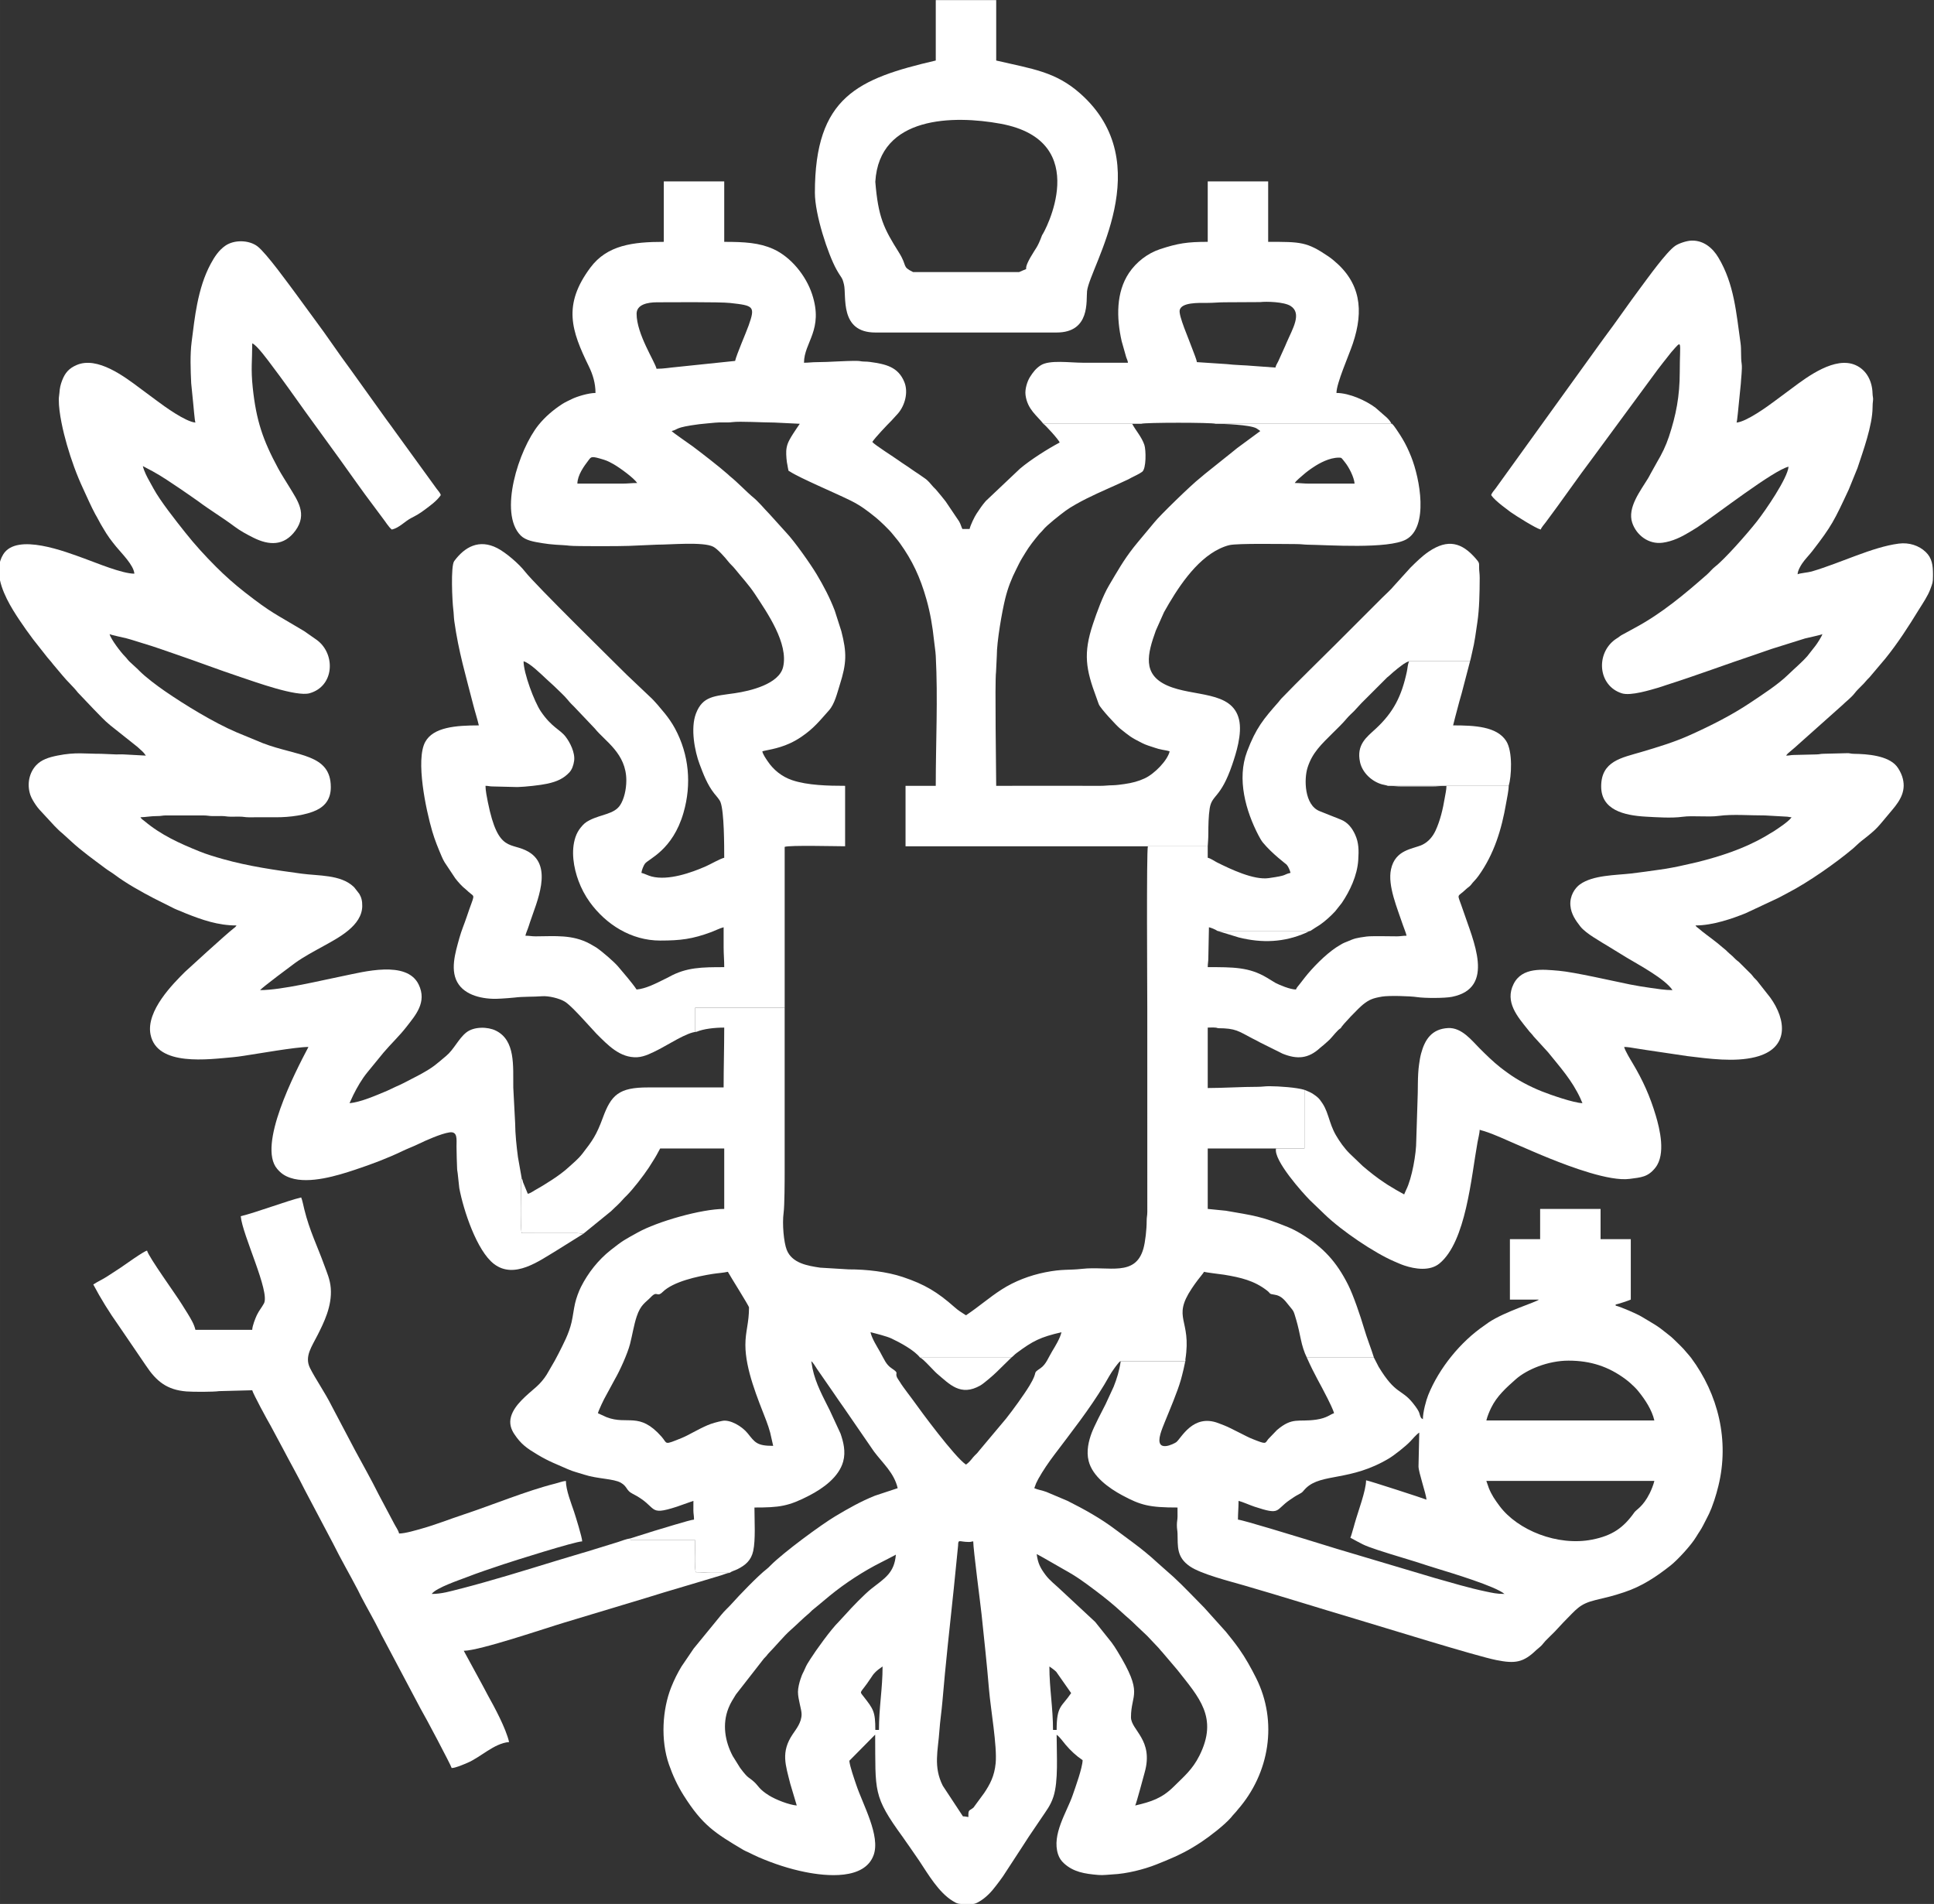 <?xml version="1.0" encoding="UTF-8"?> <!-- Creator: CorelDRAW --> <svg xmlns="http://www.w3.org/2000/svg" xmlns:xlink="http://www.w3.org/1999/xlink" xmlns:xodm="http://www.corel.com/coreldraw/odm/2003" xml:space="preserve" width="135.45mm" height="133.333mm" style="shape-rendering:geometricPrecision; text-rendering:geometricPrecision; image-rendering:optimizeQuality; fill-rule:evenodd; clip-rule:evenodd" viewBox="0 0 13544.96 13333.32"><rect x="0" y="0" width="13544.96" height="13333.32" fill="#333333" stroke="none"/> <defs> <style type="text/css"> <![CDATA[ .fil0 {fill:white} ]]> </style> </defs> <g id="Слой_x0020_1">  <g id="_1660104346304"> <g> <path class="fil0" d="M6782.28 12724.33c-16.32,-1.36 -16.67,-4.24 -38.09,-4.24l-141.17 -214.39c-67.78,-133.73 -33.15,-247.26 -23.77,-386.52 4.36,-64.66 15.28,-135.23 20.65,-199.45 21.53,-257.2 52.67,-536.88 80.08,-796.12l30.11 -300.04c0.86,-48.05 6.84,-25.17 76.42,-25.17 14.6,0 16.39,-3.13 29.63,-4.23 0,54.82 50.94,440 58.55,512.88 18.32,175.42 37.22,347.17 51.87,523.79 11.31,136.27 58,398.07 46.59,517.16 -8.7,90.89 -40.04,147.84 -79.97,207.86l-75.21 102.56c-30.39,26.04 -36.95,9.19 -35.69,65.91zm30.4 609.52l-44.8 0 -2.53 0 -2.46 0 -2.39 0 -2.32 0 -2.26 0c-44.58,-0.08 -51.76,-1.75 -83.54,-21.31 -99.2,-61.04 -171.44,-186.64 -234.62,-281.78l-69.1 -100.22c-16.72,-22.31 -28.75,-41.99 -45.31,-64.74 -211.61,-290.85 -191.04,-317.13 -193.97,-718.18l-180.96 183.06c3.25,39.07 34.69,127.24 48.16,167.71 46.59,139.97 171.15,357.94 121.79,493.24 -63.91,175.16 -332.25,147.75 -479.3,118.23 -112.69,-22.61 -219.73,-58.37 -324.4,-103.11 -27.78,-11.87 -45.38,-21.61 -71.67,-34.15 -16.03,-7.66 -21.86,-8.76 -37.17,-17.85 -198.63,-117.92 -285.28,-171.7 -418.02,-381.98 -42.81,-67.82 -75.19,-137.26 -102.4,-215.06 -60.07,-171.74 -46.55,-386.6 15.5,-542.27 20.63,-51.73 44.42,-99.34 71.56,-144.31l85.58 -126.06 192.39 -235.13c23.81,-29.83 52.55,-54.27 77.84,-83 44.42,-50.44 182.74,-194.17 240.25,-238.06 11.81,-9.01 17.54,-15.45 28.51,-26.52 89.45,-90.2 351.47,-283.31 452.19,-343.57 90.16,-53.94 179.9,-104.96 278.78,-144.5l159.03 -52.61c-25.03,-107.47 -103.57,-173.24 -166.27,-257.01l-208.72 -303.44c-26.47,-38.21 -50.38,-71.05 -76.21,-110.03 -13.57,-20.49 -24.37,-34.39 -38.1,-55.02l-76.22 -110.03c-10.55,-15.88 -26.69,-44.6 -39.77,-53.35 3.76,16.12 5.21,33.65 8.73,50.53 22.22,106.57 73.68,198.14 121.09,293.73l75.03 162c19.98,57.89 37.78,125.94 18.77,195.66 -29.92,109.78 -141.61,188.55 -236.26,237.81 -147.38,76.71 -211.13,84.6 -385.24,84.6 0,94.4 8.57,225.64 -8.68,304.55 -14.49,66.3 -55.13,99.72 -109.82,127.22 -19.25,9.68 -37.78,13.11 -55.04,25.35 -40.92,0 -81.84,0 -122.76,0 -44.16,0.01 -72.77,-4.23 -114.28,-4.23 -11.58,-30.28 -4.26,-177.39 -4.26,-224.34l-452.89 0 -0.02 -12.67 164.21 -51.69c38.54,-10.69 254.43,-78.96 280.26,-79.53 0,-28.43 -4.1,-38.63 -4.4,-63.32 -0.28,-22.47 0.17,-45.37 0.17,-67.9l-115.82 40.79c-212.95,68.94 -125.47,2.74 -311.74,-91.53 -44.19,-22.37 -34.19,-49.48 -80.48,-76.14 -50.35,-29.01 -164.49,-26.46 -256.51,-56.71 -39.45,-12.97 -78.49,-21.7 -114.46,-37.93 -78.29,-35.31 -129.62,-52.28 -211.72,-101.5 -75.68,-45.38 -116.22,-72.93 -163.95,-145.05 -21.28,-32.17 -37.2,-72.97 -22.32,-123.21 24.37,-82.24 110.69,-148.86 177.5,-207.69 27.07,-23.85 52.9,-54.68 71.76,-84.85 10.44,-16.7 17.83,-31.32 27.98,-48.21 20.02,-33.29 38.55,-66.15 55.84,-100.77 33.18,-66.39 71.77,-136.56 90.63,-218.37 10.23,-44.43 14.44,-88.43 24.48,-132.14 8.29,-36.14 25.21,-82.89 41.49,-115.12 50,-98.95 121.14,-188.98 207.97,-257.63 89.32,-70.62 98.61,-72.67 189.69,-123.54 136.41,-76.19 445.18,-164.84 605.53,-164.84l0 -423.28 -448.68 0c-16.41,31.02 -32.9,61.56 -52.51,91.4 -10.46,15.93 -18.12,29.35 -27.89,44.07 -37.7,56.76 -108.74,149.14 -155.58,195.75 -7.04,7 -12.59,11.78 -19.01,19.08 -40.66,46.17 -44.74,45.3 -88.84,88.94l-193.73 157.56c-19.58,0 -26.9,-4.34 -50.72,-4.37l-381.03 0.14c-12.05,-31.53 -4.25,-319.33 -4.25,-380.94l4.25 -0.01c5.19,4.63 6.6,17.05 8.98,24.75l33.35 81.09c19.06,-4.44 29.24,-13.64 45.21,-22.51 71.62,-39.79 180.37,-107.54 237.32,-160.57 34.46,-32.08 67.61,-56.62 100.27,-98.67 71.24,-91.72 98.32,-130.14 142.7,-250.95 58.43,-159.03 111.34,-212.75 316.82,-212.28 176.35,0.4 352.75,0.01 529.11,0.01 0,-142.72 4.23,-274.3 4.23,-419.05 -68.12,0 -144.54,8.68 -194.71,29.61l-8.49 0 0 -169.31 626.48 0 0 -1125.93c0,760.5 0,1521 0,2281.5 0,58.37 -0.54,231.16 -7.31,280.52 -10.68,77.96 1.09,207.14 21.62,259.67 36.83,94.27 146.84,112.15 234.67,125.12l199.6 12.04c125.21,-0.51 268.15,16.47 378.46,53.28 154.85,51.67 243.43,106.09 361.35,210.08 34.06,30.04 44.87,33.74 81.45,58.23 94.97,-63.59 160.6,-123.44 250.55,-181.2 89.74,-57.62 197.28,-98.6 303.51,-119.77 124.63,-24.84 163.08,-13.54 259.26,-24.33 185.96,-20.88 372.99,57.97 429.39,-142.04 13.21,-46.84 23.06,-136.4 22.8,-193.07 -0.13,-28.07 4.44,-36.48 4.48,-63.25l-0.15 -1422.37c0,-118.43 -6.43,-1111.06 4.21,-1138.62l419.07 -0.02 0 80.44c22.69,5.29 43.79,21.98 64.85,32.51 93.47,46.7 256.7,124.87 361.48,110.29 140.28,-19.53 97.93,-24.02 153.56,-36.98 -4.35,-18.67 -15.69,-44.54 -27.22,-57.43 -4.66,-5.2 -100.55,-75.17 -166.58,-155.11 -10.69,-12.94 -22.8,-34.86 -30.59,-49.84 -88.41,-169.85 -153.13,-394.05 -79.77,-587.81 62.39,-164.83 115.5,-227.79 220.53,-346.66 8.56,-9.69 9.45,-13.42 19,-23.34 119.36,-124.01 259.8,-259.63 383.15,-382.98 108.97,-108.97 214.84,-214.84 323.81,-323.81 24.96,-24.96 61.46,-57.07 82.11,-82.97l114.71 -126.56c40.03,-39.67 81.44,-81 128.39,-112.88 135.59,-92.07 233.42,-63.39 330.69,49.58 23.72,27.56 22.79,29.47 22.49,57.94 -0.33,30.16 4.34,43.99 4.18,76.24 -0.56,108.16 -2.43,216.1 -16.21,309.78 -9.97,67.84 -19.21,141.32 -35.43,205.83 -5.09,20.24 -9.81,47.88 -16.11,68.52l-427.54 0.02c-28.28,9.41 -46.17,25.18 -68.32,41.72 -11.42,8.53 -17.3,13.32 -28.07,22.72 -11.25,9.81 -16.28,12.04 -27.42,23.37 -12.1,12.3 -17.52,14.84 -29.57,25.45l-76.23 76.16c-35.58,35.59 -67.97,68.31 -103.74,103.67l-50.75 55.06c-16.47,16.46 -36.11,33.64 -50.61,50.98 -31.69,37.92 -66.26,70.11 -101.78,105.63 -74.8,74.81 -140.97,134.39 -174.16,240.65 -25.13,80.45 -22.37,261.17 84.72,303.82 50.06,19.94 99.61,39.98 148.32,59.09 48.9,19.19 80.08,60.07 100.91,106.5 24.88,55.43 26.05,106.62 21.32,177.92 -7.19,108.31 -58.69,216.06 -115.2,299.62l-46.8 59.02c-29.05,31.35 -72.61,71.38 -108.15,95.03 -22.33,14.85 -41.18,24.94 -64.39,41.4l-651.86 0c-13.63,-9.67 -43.28,-21.65 -59.25,-25.37l-4.18 211.69c0.17,29.64 -4.29,40.24 -4.29,67.67 178.1,0 289.2,-0.84 413.48,73.29l60.51 36.84c28.39,14.8 103.23,46.48 144,46.48 3.29,-12.32 17.36,-25.91 29.63,-42.32 10.61,-14.2 19.63,-25.59 31.4,-40.56 55.59,-70.72 143.95,-160.81 220.2,-211.55 14.57,-9.7 31,-19.29 44.81,-27.14 9.92,-5.64 15.02,-6.67 26.49,-11.61 62.65,-26.97 69.28,-27.4 140.2,-37.57 35.47,-5.09 162.6,-1.52 214.29,-1.59 27.06,-0.04 37.96,-4.38 67.58,-4.38 -5.76,-24.72 -17.09,-49.03 -24.86,-72.49 -38.83,-117.25 -108.95,-277.19 -84.24,-392.16 30.04,-139.77 152.4,-141.33 217.81,-171.61 43.09,-19.96 74.53,-57.25 94.47,-100.24 32.02,-69.06 51.34,-150.25 64.1,-227.96 4.06,-24.75 12.09,-57.45 12.09,-85.27 -40.04,0 -63,4.39 -101.58,4.25l-211.66 0c-37.62,0.13 -58.91,-4.15 -97.35,-4.27l846.56 0c0,32.64 -12.27,87.78 -18.08,121.62 -31.55,183.97 -84.08,356.49 -193.54,509.11 -8.95,12.48 -21.42,27.62 -32.84,39.11 -13.39,13.46 -17.3,23.8 -31.88,35.85 -9.49,7.84 -11.61,7.8 -21.09,17 -68.9,66.93 -65.81,18.3 -22.66,147.69 71.25,213.67 229.85,545.72 -77.3,607.37 -49.69,9.98 -190.25,10.09 -244.2,1.96 -49.61,-7.47 -197.11,-11.73 -244.38,-3.77 -64.55,10.88 -90.74,20.73 -134.69,55.8 -29.77,23.75 -143.8,141.34 -156.05,165.61l-859.26 0c-20.38,-7.87 -48.65,-4.21 -71.96,-4.21l0 423.28c105.82,0 239.92,-8.7 347.09,-8.46 34.73,0.08 53.47,-4.46 84.56,-4.34 70.27,0.28 191.34,8.94 245.58,25.5l0 410.56 -198.94 0.02 -478.29 0 0 423.28 127 12.69c197.09,34.38 245.48,37.87 435.42,114.84 29.05,11.77 63.48,29.97 89.67,45.77 157.74,95.13 250.46,197.7 331.33,358.62 37.08,73.77 86.71,220.75 110.17,300.42 23.25,78.95 51.89,148.2 70.43,208.91l-469.84 0c-19.01,-37.65 -33.09,-84.39 -41.98,-127.31 -9.63,-46.43 -18.7,-89.34 -31.45,-133.63 -22.79,-79.21 -18.35,-60.62 -56,-109.08 -25.57,-32.93 -51.01,-63.76 -94.87,-70.21 -45.65,-6.71 -26.16,-7.33 -55.01,-29.64 -90.3,-69.82 -184.09,-91.31 -299.99,-110.6 -20.21,-3.36 -130.42,-15.84 -140.28,-20.57 -12.91,19.28 -28.94,37.26 -44.14,57.44 -15.44,20.49 -27.94,37.91 -42.22,59.37 -141.1,212.03 -0.1,213.33 -44.85,496.93l0 12.69 -452.91 0c-7.89,0.5 -14.17,10.57 -24.11,22.46 -7.62,9.11 -12.57,16.64 -20.04,26.54 -27.67,36.67 -47.19,75.87 -70.94,115.31 -104.11,172.94 -229.89,331.48 -350.52,491.8 -40.41,53.69 -78.21,108.64 -111.41,167.96 -5.72,10.22 -11.32,21.43 -15.57,30.99 -4.89,10.97 -7.62,23.26 -12.7,33.85 22.41,10.76 58.22,16.22 84.06,26l148.74 62.89c115.04,57.69 231.07,121.96 333.8,199.54 41.69,31.48 82.07,60.62 123.96,91.91 60.19,44.97 119.05,92.13 173.95,143.51l112.26 99.38c73.82,68.28 142.57,142.68 213.7,213.81l152.3 169.4c31.78,38.9 63.57,79.1 92.13,119.5 44.23,62.55 83.61,133.53 118.54,203.16 153.45,305.91 94.66,666.75 -127.93,921.81 -9.82,11.25 -12.05,16.28 -23.37,27.42 -12.3,12.1 -14.84,17.52 -25.46,29.58 -45.92,52.15 -145.03,128.83 -204.2,168.28 -21.81,14.55 -40.87,26.63 -64.82,41 -80.86,48.48 -166.55,84.01 -253.88,118.61 -88.31,34.99 -208.12,64.51 -303.55,68.93 -34.38,1.59 -65.54,7 -101.33,4.04 -97.37,-8.05 -174.88,-21.01 -240.57,-81.12 -19.73,-18.05 -33.04,-37.16 -41.86,-63.96 -45.42,-138 61.73,-295.78 101.82,-411.79 19.68,-56.96 69.12,-192.86 70.33,-247.14 -45.3,-30.33 -84.65,-67.23 -119.79,-108.78 -17.15,-20.28 -40.59,-54.51 -62.22,-68.99 0,142.75 13.26,323.86 -22.7,434.44 -19.84,61.03 -50.51,98.42 -82.28,146.29 -30.54,46.02 -59.83,87.65 -90.57,133.77 -16.2,24.29 -29.21,44.32 -44.89,69.39l-135.39 207.47c-15.63,23.34 -31.7,42.85 -48.65,65.64 -31.35,42.15 -70.85,84.19 -117.44,111.13 -21.33,12.33 -30.8,16.07 -45.67,17.05zm536.8 -1663.49c15.23,10.2 34.03,23.77 47.76,36.89l104.62 149.35c-65.88,98.38 -101.59,85.37 -101.59,258.2l-25.4 0c0,-157.4 -25.39,-289.36 -25.39,-444.44zm-1193.65 444.44l-25.4 0c0,-129.23 -12.75,-145.03 -84.64,-237.05 -29.62,-37.92 -20.9,-14.81 50.73,-122.78 12.77,-19.25 19.59,-31.14 36.98,-47.68 13.99,-13.31 32.22,-26.55 47.72,-36.93 0,155.08 -25.39,287.04 -25.39,444.44zm-567.2 -266.66c0,52.79 25.4,121.76 25.4,156.61 0,57.95 -38.05,103.88 -62.66,140.52 -84.3,125.5 -49.16,214.91 -16.93,345.42l45.73 153.21c-53.92,-4.48 -146.26,-40.66 -192.95,-69.49 -70.84,-43.74 -74.98,-67.64 -104.31,-94.62 -42.22,-38.83 -39.59,-18.96 -99.47,-99.47l-52.02 -83.43c-53.27,-101.5 -74.58,-221.01 -29.61,-334.52 16.21,-40.94 31.16,-60.35 52.19,-95.95l196.58 -252.1c7.01,-7.89 11.98,-11.29 18.57,-19.52 7.65,-9.55 7.96,-11.32 17.34,-20.76 39.31,-39.52 105.86,-119.02 146.09,-154.44 50.47,-44.44 84.04,-80.12 135.23,-122.98 7.95,-6.65 11.74,-11.97 19.19,-18.9l41.91 -34.28c27.78,-22.5 52.69,-44.31 80.8,-67.35 108.77,-89.14 238.45,-173.71 364.41,-236.64 36.03,-18.01 66.33,-34.22 100.23,-52.16 -10.65,127.96 -76.68,164.37 -171.78,238.81 -46.59,36.45 -139.2,132.41 -178.52,177.03l-50.78 55.04c-52.76,51.56 -158.95,198.5 -199.16,262.22 -16.25,25.75 -24.72,37.55 -37.7,68.12 -15,35.35 -13.96,22.68 -30.34,71.25 -7.3,21.67 -17.44,61 -17.44,88.38zm1671.96 -965.08c64.91,34.35 124.47,71.28 189.13,107.17 94.72,52.57 139.29,86.31 223.26,149.22 63.67,47.69 127.39,99.18 185.44,153.18 37.91,35.27 56.07,47.49 99.52,90.96 26,26 49.89,45.87 76.2,71.95l71.99 76.16c14.15,13.99 19.93,24.11 33.84,38.11l105.03 123.54c152.5,194.18 288.65,333.93 155.62,600.64 -49.03,98.3 -108.15,146.1 -180.24,217.65 -82.68,82.06 -157.92,106.19 -269.85,132.26 10.36,-21.58 57.41,-200.41 65.94,-230.35 65.34,-229.32 -95.57,-296.94 -95.57,-387.64 0,-168.25 90.8,-158.85 -95.56,-463.16 -14.37,-23.46 -24.9,-40.01 -40.53,-61.06l-114.66 -143.54 -243.38 -226.46c-31.9,-31.06 -74.25,-62.19 -104.56,-102.84 -35.98,-48.26 -53.31,-81.01 -61.62,-145.79zm-816.93 -1375.68l639.15 0c16.65,-12.59 20.15,-19.53 36.22,-31.48 116.29,-86.49 166.37,-111.63 315.1,-146.28 -10.24,43.95 -43.21,97.16 -65.34,133.6 -25.77,42.44 -42.36,91.47 -81.01,117.93 -64.73,44.3 -9.83,10.26 -77.14,121.81 -38.53,63.87 -119.81,175.53 -165.34,232.54l-181.57 216.31c-10.07,10.76 -12.24,16.6 -23.17,27.63 -9.32,9.41 -16.93,15.56 -25.05,25.74 -15.17,19.02 -30.35,38.16 -50.16,51.42 -79.3,-53.09 -320.12,-379.81 -359.76,-436 -25.66,-36.38 -82.46,-107.58 -102.97,-142.53 -5.96,-10.15 -16.53,-23.74 -19.84,-30.96 -17.25,-37.61 18.99,-26.72 -37.27,-64.32 -40.54,-27.09 -50.59,-59.33 -82.52,-116.41 -22.18,-39.66 -55.56,-90.14 -66.42,-136.76 35.46,8.26 114.5,28.47 146.76,43.72 58.11,27.47 160.73,81.98 200.33,134.04zm-1223.28 -88.87c0,172.41 86.46,375.93 146.36,530.89 10.35,26.76 19.75,55.94 27.2,82.85l21.15 93.14c-114.98,0 -127.14,-23.91 -178.73,-87.94 -40.17,-49.84 -122.89,-97.95 -177.91,-86.99 -34.05,6.78 -73.06,17.44 -101.79,29.73 -71.09,30.4 -132.42,69.83 -181.27,89.63 -130.13,52.73 -98.06,41.17 -142.34,-8.95 -156.7,-177.36 -236.64,-79.23 -384.45,-136.19l-61.03 -27.86c4.75,-20.38 43.24,-101.23 55.85,-121.94l62.49 -115.29c35.15,-60.49 89.2,-179.72 106.91,-248.64 15.64,-60.9 26.5,-131.63 46.14,-190.9 28.05,-84.67 60.86,-96.19 100.02,-137.01 46.44,-48.42 39.25,6.52 82.64,-35.88 74.1,-72.42 242.34,-108.89 348.33,-125.75 35.61,-5.66 75.88,-7.66 107.68,-15.07 16.14,30.5 148.14,238.75 148.14,249.74 0,110.18 -25.39,166.96 -25.39,262.43z"></path> <path class="fil0" d="M3666.94 4631.21c42.58,9.92 122.7,89.77 161.85,125.98l50.85 46.51c29.08,29.08 72.91,67.68 96.92,97.78 16.29,20.41 28.58,31.96 46.99,50.37l142.23 149.83c71.57,89.72 220.74,174.18 220.74,363.39 0,65.92 -16.64,132.22 -43.02,172.86 -41.9,64.53 -133.12,64.03 -215.25,106.44 -27.87,14.4 -40.72,26.01 -60.21,49.84 -16.08,19.66 -28.85,41.95 -37.68,68.15 -32.8,97.37 -12.97,213.99 21.12,306 19.54,52.72 46.12,103.42 79.27,149.3 112.73,156.01 290.06,269.11 492.8,269.11 142.39,0 225.83,-10.28 359.19,-59.87 23.59,-8.77 61.3,-27.67 85.26,-33.25 0,46.56 0,93.12 0,139.68 -0.01,51.62 4.23,87.61 4.23,139.68 -155.28,0 -265.32,0.38 -388.06,69.08 -10.99,6.15 -20.77,10.46 -31.02,15.54 -56.94,28.25 -130.3,66.64 -194.68,71.99 -32.82,-49.02 -88.59,-112.19 -128.23,-159.59 -28.89,-34.56 -111.92,-105.82 -153.57,-134.26l-45.51 -26.45c-122.38,-65.98 -243.44,-52.64 -379.66,-52.08 -29.35,0.12 -41.17,-4.34 -71.86,-4.34 4.2,-18.05 10.72,-32.23 16.32,-47.17 6.13,-16.35 10.15,-30.07 15.93,-47.56 46.07,-139.5 163.45,-389.3 -8.54,-491.94 -124.44,-74.27 -213.18,15.17 -286.47,-348.45 -5.94,-29.46 -16.61,-81.11 -16.61,-114.61 21.19,0 26.15,4.34 50.65,4.38l173.83 4.22c55.65,-1.66 159.32,-12.74 209.11,-23.69 68.12,-14.98 113.86,-36.28 153.84,-78.96 17.35,-18.52 28.89,-48.61 33.34,-81.29 7.73,-56.88 -28.9,-129.08 -60.19,-169.37 -40.15,-51.73 -97.66,-64.52 -173.73,-177.59 -45.37,-67.45 -120.18,-267.48 -120.18,-349.66zm5710.05 -1426.45c20.54,0 16.9,0.64 43.01,33.18 28.24,35.21 63.27,103.5 67.04,148.83l-317.46 0c-40.04,0.05 -62.87,-4.23 -101.59,-4.23 14.43,-21.55 40.45,-39.69 60.33,-58.2 9.63,-8.96 22.79,-18.86 32.74,-26.51 12.1,-9.29 23.64,-17.07 37.29,-26.21 41.47,-27.76 112.03,-66.86 178.64,-66.86zm-5020.1 182.01l-313.23 0c1.34,-60.34 45.91,-121.55 77.96,-163.34 20.01,-26.1 18.76,-31.49 109.88,-3.34 23.52,7.27 48.13,20.46 66.35,31.01 46.19,26.73 141.42,96.44 164.86,131.44 -40.54,0 -64.65,4.23 -105.82,4.23zm791.53 -859.26l-410.22 42.7c-46.06,3.82 -87.98,12.33 -140.04,12.33 -12.08,-51.85 -139.69,-242.67 -139.69,-385.19 0,-65.26 77.29,-80.42 143.92,-80.42 72.48,0 436.72,-3.53 511.55,4.85 163.87,18.35 177.31,22.2 129.19,157.58 -19.49,54.82 -83.55,200.27 -94.71,248.15zm-270.9 4698.39l-8.49 0 0 -169.31 626.48 0 0 -1125.93c33.18,-12.81 359.61,-4.21 423.28,-4.21l0 -423.28c-115.48,0 -263.21,-2.99 -370.94,-39.64 -72.72,-24.73 -131.15,-72.37 -171.75,-133.02 -12.41,-18.54 -31.84,-45.6 -37.2,-68.61 14.47,-6.95 106.36,-15.9 193.32,-56.41 29.7,-13.84 55.45,-28.49 81.02,-45.96 86.83,-59.33 125.53,-109.83 192.25,-184.47 40.54,-45.34 57.62,-121.3 75.7,-178.27 48.72,-153.49 50.11,-225.17 11.3,-376.31l-46.21 -144.27c-34.03,-89.17 -77.94,-172.95 -126.67,-254.29 -45.28,-75.58 -156.94,-232.95 -212.46,-291.23l-118.58 -131.16c-38.61,-38.42 -71.55,-83.64 -126.49,-127.47 -20.86,-16.64 -106.91,-103.49 -145.73,-133.64 -8.8,-6.83 -10.13,-9.35 -17.73,-16.13 -58.88,-52.48 -192.82,-155.88 -247.66,-196.79 -21.84,-16.3 -139.23,-96.41 -146.98,-106.98 51.06,-11.9 14.75,-24.57 193.45,-47.82 32.52,-4.23 78.16,-7.04 111.93,-10.82 38.33,-4.3 83.62,1.16 119.05,-3.7 52.46,-7.19 215.18,2.82 295.29,2.93l177.63 8.61c-23.71,35.41 -73.08,104.25 -85.7,142.87 -11.4,34.86 -10.25,59.89 -7.59,98.54 1.63,23.71 4.06,33.69 7.56,51.73 1.76,9.11 2.76,18.67 4.6,25.03 5.26,18.14 -2.91,6.52 12.8,16.83 70.09,46 322.22,151.7 426.76,203.93 69.54,34.75 114.96,69.86 174.31,117.75 29.07,23.46 94.65,86.27 117.33,115.47 17.84,22.98 33.63,39.56 50.79,63.5 87.56,122.1 142.05,237.5 186.24,393.65 26.73,94.45 42.79,188.85 53.29,289.57 3.27,31.28 10.3,73.86 12.01,106.51 15.76,301.03 -0.02,602.42 -0.02,910.07l-211.64 0 0 423.28 1697.33 0 419.07 -0.02c1.67,-28.48 4.23,-54.01 4.23,-88.87 0,-53.41 1.22,-124.83 9.6,-176.65 16,-98.99 76.07,-66.25 158.17,-307.43 24.79,-72.82 71.12,-214.32 47.13,-314.94 -48.7,-204.27 -319.86,-156.65 -502.72,-238.02 -175.94,-78.29 -139.03,-220.38 -79.95,-384.7l57.42 -128.82c90.16,-160.95 219.56,-363.69 389.29,-444.57 20.21,-9.63 44.87,-19.43 68.22,-24.91 57.48,-13.48 366.57,-7.45 458.13,-7.47 50.75,-0.01 62.69,4.08 88.72,4.4 140.64,1.74 567.11,32.23 691.55,-36.83 158.72,-88.09 97.03,-424.29 34.86,-579.52 -18.56,-46.31 -36.92,-85.44 -60.85,-125.4 -6.22,-10.39 -11.66,-19.52 -17.77,-28.79 -8.49,-12.87 -42.04,-65.42 -52.79,-73.35 -10.45,-7.71 6.21,-2.05 -6.47,-2.86l-1231.74 0c56.45,0.18 238.16,6.36 285.77,31.71 7.26,3.86 20.38,14.37 27.45,19.11l-160.86 118.5c-8.02,5.75 -10.11,8.43 -18.7,15.16l-209.26 167.46c-13.06,10.54 -22.18,19.63 -34.46,29.03 -54.71,41.9 -283.41,263.53 -319.9,310.79l-115.49 138.48c-9.79,12.25 -18.29,22.1 -28.43,35.06 -72.14,92.16 -113.26,166.94 -172.9,267.31 -42.97,72.31 -85.23,189 -111.94,269.01 -69.33,207.67 -50.4,316.7 24.24,516.47 6.15,16.45 11.11,32.6 16.78,46.72 11.67,29.07 124.94,150.49 148.28,169.18 66.71,53.38 74.6,61.38 153,100.97 32.22,16.27 56.07,22 92.58,34.4 16.55,5.61 29.28,9.09 50.26,13.23 11.46,2.26 41.95,6.85 51.88,11.61 -14.61,62.75 -105.28,156.92 -174.92,189.1 -43.61,20.15 -87.35,32 -142.28,39.73 -21.78,3.06 -57.14,8.16 -80.52,8.36 -35.79,0.31 -54.45,4.29 -89.02,4.11 -242.56,-1.25 -485.47,-0.03 -728.07,-0.03 0,-86.23 -10.15,-731.32 -1.16,-796.92l5.44 -113.09c-0.27,-100.36 36.39,-309.97 59.2,-402.17 18.66,-75.38 43.54,-138.87 77.67,-205.92 7.42,-14.56 13.04,-26.19 19.69,-39.57 14.26,-28.68 27.61,-47.63 43.68,-74.84 26.6,-45.01 63.82,-91.4 97.26,-131.32 9.61,-11.47 16.64,-15.88 26.51,-28.51 25.37,-32.49 121.53,-107.26 157.84,-134.23 35.69,-26.51 103.75,-63.61 144.56,-84.01 104.06,-52.03 193.07,-87.49 295.51,-136.23 7.31,-3.48 10.02,-5.56 19.16,-10.48 23.99,-12.92 54.43,-25.42 76.79,-41.72 29.58,-21.56 27.51,-153.71 15.51,-188.91 -19.21,-56.35 -59.79,-99.36 -85.28,-147.53l63.49 -0.02 -685.71 0c11.3,5.99 109.13,111.94 114.28,131.24 -83.2,44.02 -204.7,120.92 -278.07,183.3l-239.27 226.34c-24.34,27.84 -43.29,56.25 -64.31,88.07 -15.32,23.18 -42.37,78.98 -49.03,107.58l-50.8 0c-8.5,-17.71 -12.2,-35.4 -22.89,-53.29l-93.77 -139.04c-11.98,-15.89 -21.66,-26.62 -33.87,-42.32l-34.69 -41.51c-6.74,-7.63 -12.23,-11.48 -18.98,-19.11 -18.58,-21.04 -34.88,-43.24 -59.03,-59.48 -16.3,-10.97 -28.26,-20.2 -44.92,-31.28 -16.08,-10.69 -29.68,-18.97 -45.62,-30.57 -31.93,-23.25 -61.41,-40.41 -93.12,-63.49 -31.43,-22.88 -169.4,-109.79 -183.79,-129.43 21.85,-32.63 102.12,-117.05 134.39,-149.21l46.41 -50.94c47.87,-56.11 72.7,-147.61 43.68,-219.05 -43.5,-107.08 -131.3,-125.78 -240.11,-140.83 -14.14,-1.96 -23.87,-2.38 -43.72,-2.85 -21.34,-0.51 -23.43,-4.2 -46.31,-4.49 -92.09,-1.13 -196.93,8.76 -279.53,8.64 -36.38,-0.05 -62.36,4.23 -93.12,4.23 0,-143.35 138.92,-230.2 56.69,-479.97 -42.22,-128.23 -146.63,-259.89 -271.96,-316.4 -97.93,-44.15 -200.98,-50.19 -343.46,-50.19l0 -423.28 -423.28 0 0 423.28c-214.76,0 -396.12,21.89 -514.04,180.14 -195.16,261.89 -133.32,441.36 -10.82,691.81 27.63,56.48 46.55,117.77 46.55,186.25 -49.73,0 -131.47,25.53 -165.15,42.26 -21.29,10.57 -47,21.86 -66.87,34.71 -61.87,40.03 -120.16,89.3 -166.53,146.7 -139.67,172.9 -281.41,617.6 -125.43,774.38 34.95,35.13 92.14,44.24 153.35,54.06 30.74,4.94 59.18,8.31 91.12,10.47 26.56,1.8 74.27,3.82 98.66,7.16 33.16,4.55 366.93,3.7 413.68,1.18l198.82 -8.59c92.28,0.38 321.41,-21.54 392.45,14.1 30.29,15.2 83.42,75.21 104.67,102.73 15.42,19.97 31.62,32.28 48.38,53.21 46.35,57.9 97.27,111.9 138.64,174.6 88.06,133.47 236.79,347.55 198.19,512.3 -28.05,119.76 -231.22,167.69 -337.43,183.21 -143.33,20.93 -225.63,19.25 -272.78,142.03 -40.21,104.71 -7.84,266.66 24.89,353.82 27.58,73.45 54.77,145.08 102.8,206.19 14.38,18.29 36.69,41.25 44.3,61.51 25.76,68.55 25.83,305.5 25.83,388.99 -29.52,6.88 -94.43,44.73 -127.09,59.15 -104.48,46.13 -264.13,102.02 -380.95,72.17 -26.59,-6.8 -48.81,-20.13 -71.85,-25.5 1.58,-19 15.33,-51.87 24.56,-64.32 25.46,-34.31 193.98,-93.44 270.05,-356.41 57.81,-199.88 39.19,-406.67 -58.97,-589.52 -19.17,-35.71 -46.81,-76.06 -71.53,-106.24 -26.83,-32.74 -73.5,-89.58 -103.83,-116.28l-162.93 -154.53c-79.05,-79.05 -641.94,-631.04 -712.5,-722.42 -40.88,-52.95 -133.03,-133.11 -194.99,-164.8 -126.2,-64.54 -227.28,-9.14 -301.12,91.31 -25.48,34.67 -13.45,284.27 -6.33,338.9 3.77,28.93 3.12,52.9 7.13,81.75 29.75,213.75 81.34,384.29 132.85,586.73 12.37,48.6 27.79,95 38.98,143.03 -160.06,0 -318.68,11.97 -375.4,115.6 -68.84,125.77 4.9,475.71 48.96,625.65 18.75,63.79 41.2,117.96 67.02,178.49 5.87,13.76 12.35,26.62 19.94,39.32l74.37 111.88c21.39,27.64 46.88,56.54 74.43,77.94 8.8,6.83 10.12,9.31 17.73,16.14 49.71,44.65 45.11,3.54 -12.22,176.26 -16.24,48.9 -36.39,94.25 -51.17,147.77 -28.16,101.92 -70.52,234.06 -3.43,326.91 61.07,84.52 192.07,106.01 300.4,97.04 24.16,-2 67.78,-4.03 90.27,-7.08 54.25,-7.35 134.75,-4.57 190.07,-9.15 48.17,-3.98 123.52,15.11 160.44,37.27 33.03,19.83 98.18,90.25 127.64,122.1l95.23 103.71c78.58,78.19 163.74,169.92 284.76,164.01 52.11,-2.55 107.91,-32.9 146.69,-52.26 66.74,-33.31 203.29,-122.99 268.08,-125.59z"></path> <path class="fil0" d="M12526.19 3268.25zm0 0zm1011.64 754.62l0 11.75c-0.23,47.38 -3.64,49.9 -17.41,88.17 -10.84,30.09 -22.74,50.09 -37.83,76.47 -13.86,24.23 -28.4,45.06 -43.9,70.38 -72.71,118.72 -147.39,234.7 -233.92,341.74l-104.7 123.87c-10.08,13.04 -18.88,18.76 -28.48,30.78 -24.94,31.24 -56.72,55.54 -81.58,87.74 -25.21,32.65 -61.4,58.76 -90.36,87.41l-331.13 295.32c-12.44,9.56 -18.23,16.51 -32.08,27.18 -11.61,8.95 -19.73,16.73 -27.18,27.85 24.76,0 28.88,-3.72 50.65,-4.37l161.16 -3.93c23.51,-0.28 26.94,-4.28 50.45,-4.57l161.41 -4.01c21.46,-1.51 26.81,4.09 50.24,4.35 95.57,1.07 237.87,12.28 299.52,85.66 15.05,17.91 31.04,48.09 38.81,71.25 31.7,94.46 -8.48,164.61 -68.56,235.28 -109.91,129.28 -94.71,123.78 -217.03,218.95 -20.29,15.78 -38.39,35.42 -58.06,51.99 -120.56,101.54 -312.96,236.48 -455.87,310.27 -24.41,12.61 -46.68,25.48 -72.01,38.04l-224.91 105.25c-90.54,36.31 -227.54,85.26 -350.72,85.26 8.55,12.77 12.21,12.6 24.08,22.48 9.39,7.82 13.41,11.67 23.03,19.3 46.6,36.91 97.73,71.97 142.28,111.69 10.18,9.08 15.97,12.24 25.47,21.08 8.39,7.81 12.66,13.69 21.55,20.79 18.7,14.92 27.12,24.09 43.93,40.72 9.96,9.85 13.02,10.66 23.17,19.15l63.69 63.3c8.71,8.72 14.82,14.32 23.36,23.2 9.54,9.91 10.44,13.65 19,23.33 7.41,8.39 13.62,12.65 20.94,21.39l93.21 118.43c111.98,154.68 137.22,357.14 -105.43,417.12 -145.89,36.06 -322.71,11.56 -474.08,-6.92l-294.91 -43.72c-22.41,-3.68 -50.47,-7.6 -73.18,-11.47 -22.4,-3.82 -51.79,-9.08 -75.58,-9.08 6.16,26.44 45.31,90.36 61.05,116.73 69.53,116.51 120.31,228.64 160.61,364.25 27.55,92.72 71.47,270.04 -2.76,364.37 -52.55,66.79 -100.83,67.94 -179.65,78.61 -142.11,19.25 -419.99,-86.59 -555.65,-140.89 -83.93,-33.6 -163.36,-68.94 -246.68,-104.65 -71.72,-30.74 -141.38,-64.47 -216.24,-88.52 -11.8,-3.79 -23.41,-5.73 -32.32,-10.01 -0.5,22.52 -10.67,61.73 -15.14,86.45 -44.29,244.36 -80.57,697.73 -267.08,850.38 -66.69,54.58 -169.62,39.49 -245.39,14.07 -27.05,-9.08 -47.58,-18.74 -72.23,-29.36 -138.49,-59.66 -365.75,-212.74 -484.9,-327.8l-103.62 -99.56c-49.01,-49.01 -257.98,-281.3 -238.11,-362.96l198.94 -0.02 0 -410.56c22.09,9.83 40.14,15.09 60.23,28.67 17.82,12.05 34.98,23.73 48.13,40.77 29.04,37.63 43.07,68.21 59.43,118.34 15.12,46.35 27.93,87.16 52.47,129.54 25.91,44.76 59.27,91.72 96.1,128.24l92.97 89.04c47.76,40.39 98.05,80.85 151.16,115.51 10.13,6.61 15.11,10.58 25.44,16.88 37.9,23.11 73.99,44.91 112.5,65.28 5.3,-11.05 7.81,-20.04 14.09,-32.47 40.35,-79.92 71.16,-254.06 70.62,-344.19l8.43 -266.7c4.85,-89.79 -0.92,-182.92 11.38,-267.99 4.29,-29.65 7.28,-49.86 13.96,-74.93 25.95,-97.26 73.96,-172.75 189.05,-178.78 95.75,-5.02 166.5,87.77 220.51,141.78 46.91,46.91 93.59,92.66 145.52,133.85 17.89,14.19 32.39,24.32 50.89,38 66.75,49.36 155.16,95.99 238.82,129.44 61.25,24.48 224.8,81.49 285.41,82.84 -5.91,-11.17 -8.22,-19.8 -14.09,-32.47 -59.51,-128.43 -140.58,-216.99 -226.56,-323.71l-100.96 -110.68c-8.62,-10.3 -9.15,-12.99 -19.22,-23.11 -10.12,-10.17 -11.03,-12.29 -19.51,-22.82 -74.54,-92.58 -164.79,-195.55 -102.26,-321.13 60.07,-120.65 205.31,-102.68 317.64,-93.19 106.19,8.98 387.01,73.52 496.87,95.73 48.99,9.9 94.39,16.89 145.12,24.19 45.11,6.48 100.68,15.66 153.65,15.66 -52.78,-78.83 -231.31,-174.07 -319.29,-226.74l-136.48 -83.62c-23.62,-14.06 -43.17,-25.6 -65.69,-40.14 -12.01,-7.75 -21.84,-13.46 -33.87,-21.15 -29.26,-18.72 -70.41,-48.32 -90.57,-74.51 -30.43,-39.55 -64.34,-84.68 -69.33,-146.66 -5.39,-66.86 31.26,-122.29 67.5,-148.04 91.3,-64.88 246.13,-63.29 359.9,-76.07 63.85,-7.17 127.45,-17.17 190.25,-25.63 58.7,-7.91 126.87,-20.44 182.24,-33.63 29.72,-7.09 62.05,-13.39 89.74,-20.31 164.31,-41.1 327.47,-94.88 473.04,-178.81 10.92,-6.3 23.46,-14.28 34.28,-20.75 10.66,-6.38 20.6,-11.57 31.75,-19.04 29.34,-19.65 100.55,-65.85 120.39,-95.48 -14.6,-0.33 -16.53,-3 -29.87,-3.99l-156.34 -8.74c-102.75,0.53 -227.51,-9.97 -322.88,3.1 -76.45,10.48 -180.17,-3.83 -255.89,6.55 -74.49,10.21 -180.16,3.14 -255.24,-1.03 -156.59,-8.7 -313.14,-48.36 -313.23,-211.7 -0.1,-178.46 144.86,-200.72 279.99,-240.83 118.81,-35.26 230.54,-68.82 342.28,-119.1 146.96,-66.12 293.07,-139.65 426.75,-229.33 85.33,-57.24 189.27,-124.02 262.16,-194.98 43.52,-42.37 93.01,-83.28 133.35,-129.09l57.64 -73.57c11.01,-14.51 42.63,-62.88 47.16,-79.83 -16.95,8.13 -96.01,23.46 -121.88,30.5l-232.09 72.67c-39.51,13.07 -72.85,25.68 -113.24,39.15 -209.99,70.01 -414.82,147.23 -624.36,213.73 -18.45,5.86 -36.32,12.89 -57.3,18.88 -52.18,14.9 -193.11,59.72 -256.13,39.59 -166.34,-53.12 -183.13,-274.49 -49.39,-374.74 8.55,-6.41 14.5,-9.47 22.9,-15.19 9.25,-6.29 14.09,-11 22.15,-15.95l98.56 -53.81c184.07,-98.82 347.24,-235.39 503.34,-372.85 19.58,-17.25 34.86,-38.11 55.79,-54.27 66.73,-51.53 223.65,-228.82 292.76,-316.76 59.92,-76.24 215.11,-302.41 221.85,-383.44 -105.16,24.5 -500.37,331.52 -638.32,424.12l-55.09 33.79c-56.41,34.15 -118.75,64.97 -188.02,74.42 -99.4,13.56 -184.64,-53.6 -213.48,-140.06 -35.25,-105.68 58.33,-223.99 110.52,-310 7.38,-12.16 9.71,-17.36 16.49,-30.07l46.94 -84.27c34.12,-57.16 62.22,-114.88 83.43,-179 49.51,-149.61 75.63,-282.23 75.63,-453.48 0,-219.72 22.48,-229.04 -58.17,-138.59l-57.95 73.27c-14.32,18.22 -24.69,31.52 -38.69,50.2l-450.48 611.95c-113.7,150.44 -220.57,306.84 -333.78,457.75 -9.32,12.42 -30.75,36.23 -34.48,50.18 -33.61,-7.83 -171.41,-94.42 -211.67,-122.71l-62.49 -47.57c-24.97,-20.44 -55.57,-45.06 -72.93,-70.99 4.3,-16.1 20.52,-32.61 30.29,-45.9l730.43 -1013.49c11.81,-15.79 20.13,-28.31 32.05,-44.13 86.98,-115.5 167.8,-235.03 254.54,-350.75 49.12,-65.52 179.14,-248.49 241.83,-291.51 23.42,-16.07 78.75,-35.96 116.18,-36.55 84.98,-1.35 147.22,54.06 186.04,119.02 111.27,186.19 124.9,388.57 155.01,598.43 6.65,46.32 0.9,100.32 7.83,144.61 5.24,33.5 -4.46,105.1 -6.02,141.47l-13.94 138.44c-2.37,18.71 -10.88,122.34 -15.72,132.43 69.82,-5.81 219.71,-114.99 270.29,-152.99l121.55 -90.09c105.28,-78.92 298.62,-223.17 442.03,-159.04 77.79,34.79 116.43,113.18 118.51,198.94 0.55,22.59 5.71,29.75 3.25,49.47 -1.96,15.68 -2.96,26.11 -3.11,48.03 -0.86,126.48 -66.64,306.08 -105.43,423.66l-61.18 150.47c-101.44,217.53 -118.68,254.89 -256.77,433.17 -22.62,29.19 -49.55,54.99 -70.37,86.25 -11.36,17.05 -30.71,49.78 -31.26,74.56 17.47,-8.38 73.43,-12.15 98.87,-19.65 207.01,-61.08 421.98,-170.59 609.14,-195.09 72.44,-9.49 141.44,13.12 188.96,58.51 45.05,43.01 50.87,93.34 51.18,157.41z"></path> <path class="fil0" d="M4085.99 8639.65c-19.58,0 -26.9,-4.34 -50.72,-4.37l-381.03 0.14c-12.05,-31.53 -4.25,-319.33 -4.25,-380.94l4.25 -0.01 -26.67 -151.09c-9.91,-75.38 -19.06,-159.7 -19.73,-238.46l-13.03 -249.41c-1.86,-150.59 16.47,-329.81 -122.46,-398.18 -56.04,-27.58 -153,-29.75 -207,13.34 -54.4,43.41 -86.14,118.7 -140.75,164.02 -72.35,60.03 -81.48,73.98 -180.11,128.88l-114.23 59.32c-21.45,10.72 -34.83,17.24 -57.66,26.99 -22.47,9.59 -36.36,18.4 -60.45,28.44 -74.09,30.85 -185.15,80.49 -264.26,87.07l26.8 -57.86c26.75,-53.91 59.36,-110.21 97.23,-156.74l114.28 -139.69c51.39,-60.75 111.11,-116.4 159.61,-179.01 63.62,-82.13 146.76,-173.31 86.16,-297.86 -83.72,-172.06 -390.16,-87.09 -528.17,-59.49 -148.5,29.7 -430.17,99.12 -582.36,99.12 12.71,-17.35 222.66,-173.95 243.05,-188.7 64.12,-46.39 135.53,-83.46 204.28,-121.65 102.82,-57.1 266.25,-140.95 268.25,-277.89 0.56,-38.31 -6.48,-61.43 -20.49,-85.69l-35.19 -45.23c-0.6,-0.63 -1.47,-1.54 -2.08,-2.16l-4.31 -4.15c-90.28,-84.15 -244.72,-74.17 -362.74,-90.17 -187.18,-25.38 -370.75,-51.55 -549.89,-101.96 -54.99,-15.48 -112.2,-32.42 -162.97,-52.9 -141.42,-57.06 -270.09,-114.83 -387.69,-213.38 -13.83,-11.59 -17.97,-11.26 -28.31,-26.7 38.16,-0.85 75.54,-8.72 118.6,-8.38 27.15,0.21 34.46,-4.19 59,-4.49l262.66 0.11c28.49,-0.16 38.42,4.15 63.27,4.46 21.07,0.26 42.64,-0.18 63.76,-0.27 28.06,-0.11 36.49,4.44 63.25,4.48 21.21,0.03 42.51,-0.16 63.73,-0.25 28.07,-0.11 36.5,4.44 63.25,4.48l194.87 -0.13c94.2,0.35 208.96,-15.36 280.52,-49.63 65.51,-31.38 100.69,-83.64 100.49,-161.98 -0.61,-234.39 -235.73,-215.05 -475.95,-307.24l-185.66 -76.77c-158.08,-67.48 -363.46,-193.13 -499.95,-287.35 -53.06,-36.63 -134.36,-96.78 -181.42,-144.5 -6.36,-6.45 -10.14,-11 -17.07,-16.8l-50.67 -46.69c-13.51,-13.44 -18.1,-22.72 -31.65,-36.06 -25.66,-25.24 -98.57,-119.73 -106.91,-155.53 16.43,7.88 93.15,22.95 118.54,29.6 40.01,10.49 76.91,23.61 116.97,35.41 80.71,23.77 150.29,49.57 228.56,76.21 151.97,51.74 299.53,108.37 450.76,158.77 108.36,36.11 393.58,139.93 485.54,114.13 174.22,-48.87 183.85,-274.1 52.1,-372.41l-89.7 -62.69c-209.53,-125.81 -226.57,-124.62 -414.59,-271.11 -70.82,-55.18 -138.59,-115.25 -202.15,-178.81 -76.92,-76.93 -149.06,-155.77 -216.38,-240.76 -65.21,-82.33 -174.74,-219.84 -223.45,-309.88 -9.43,-17.44 -17.61,-32.89 -27.02,-49.17 -15.84,-27.38 -38.3,-71.36 -46.37,-106.01 23.79,12.59 44.91,23.39 69.17,36.64 68.03,37.15 129.73,80.56 194.1,123.36 22.31,14.83 40.99,28.81 62.67,43.16l62.28 43.53c82.2,61.73 169.82,113.57 252.12,175.4 41.37,31.08 86.22,55.36 132.84,78.79 110.95,55.78 216.32,59.77 295.97,-49.72 84.8,-116.57 13.67,-210.77 -41.38,-302.22 -26.79,-44.5 -55.07,-86.6 -79.63,-132.01 -107.86,-199.44 -154.23,-336.32 -178.45,-566.52 -13.99,-132.97 -3.56,-187.11 -3.56,-309.67 30.19,8.06 119.54,131.09 133.64,149.96 41.36,55.31 81.21,107.87 120.3,163.3 157.27,222.96 321.13,441.57 478.37,664.49 19.13,27.12 38.42,53.68 58.57,81.11l122.82 165c17.32,21.64 42.95,64.36 64.08,79.84 52.76,-12.29 90.24,-57.14 135.34,-80.53 37.16,-19.26 57.88,-30.63 92.03,-56.12 39.72,-29.63 88.15,-63.8 115.49,-104.62 -4.26,-15.92 -18.59,-30.25 -28.47,-43.49l-286.46 -395.02c-21.76,-31.61 -41.91,-57.09 -64.24,-88.14l-252.71 -352.58c-86.3,-115.36 -166.37,-237.69 -252.78,-352.51 -43.78,-58.2 -84.24,-116.53 -128.79,-175.97 -48.31,-64.44 -208.03,-286.97 -270.75,-334.54 -58.78,-44.59 -162.21,-47.82 -225.07,-4.05 -45.69,31.8 -75.82,77.84 -102.04,126.53 -46.57,86.49 -74.47,180.08 -94.91,281.81 -17.26,85.89 -27.5,176.81 -38.91,265.85 -11.27,88.03 -7.44,195 -2.98,289.01l13.87 138.51c2.54,20.09 10.32,125.4 15.72,136.66 -69.07,-5.75 -217.43,-113.28 -267.87,-151.18l-121.55 -90.09c-108.51,-81.31 -297.07,-223.71 -441.51,-162.15 -53.5,22.8 -81.54,53.51 -102.76,108.88 -10.77,28.09 -16.56,51.98 -18.84,86.98 -1.26,19.24 -4.2,23.97 -4.33,46.66 -0.51,94.34 31.34,227.77 56.75,316.04 30.57,106.22 68.11,210.4 114.23,309.04 28.22,60.36 53.43,119.88 84.63,177.81 7.44,13.82 12.95,21.39 19.77,35.26 11.16,22.68 25.33,45.79 38.33,67.49 13.12,21.89 25.95,43.4 41.43,64.38 15.52,21.04 29.61,39.23 46.25,59.58 39.96,48.84 122.95,129.33 127.96,189.5 -86.52,0 -266.3,-75.99 -350.79,-106.36 -129.51,-46.55 -472.72,-182.21 -567.64,-29 -17.8,28.73 -26.99,59.78 -29.72,91.99l0 43.39c9.25,117.93 89.27,244.16 143.91,325.9 30.77,46.03 61.19,88.62 94.94,133.64l100.72 127.85c9.62,11.05 15.51,18.44 25.44,29.59 6.96,7.8 6.44,8.78 13.02,16.61l65.78 78.13c33.84,42.13 74.99,77.27 108.24,120.33l111.44 117.13c38.87,38.87 73.31,78.24 115.94,112.64l190.99 151.86c25.11,24.47 37.69,29.82 58.15,60.37l-152.6 -8.24c-17.09,-1.42 -37.51,0.16 -54.98,-0.06l-105.66 -4.39c-113.2,0.42 -177.42,-13.23 -305.19,12.25 -63.12,12.59 -114.16,29.27 -150.95,69.16 -44.72,48.49 -66.28,126.8 -39.68,207 4.26,12.83 11.53,26.66 17.71,37.33 13.5,23.35 27.51,44.11 45.43,64.61l105.71 114.4c20.23,20.24 34.32,35.48 56.71,53.34l57.57 52.49c75.45,70.14 161.06,130.8 243.49,192.48 22.28,16.67 43.13,27.97 65.38,44.68 79.13,59.43 184.1,118.01 272.14,163.84l146.63 73.48c13.92,6.7 24.94,10.26 39,16.02 12.32,5.04 25.11,10.99 38.65,16.38 114.21,45.43 225.57,84.65 355.56,84.65 -7.44,11.11 -10.75,13.34 -21.14,21.18 -46.58,35.13 -332.36,296.34 -339.71,303.68 -80.06,80.07 -274.42,271.84 -241.49,438.32 44.94,227.21 408.77,173.83 576.83,159.45 25.08,-2.14 48.89,-5.84 75.01,-9.65 97.5,-14.22 364.56,-62.19 454.2,-62.19 -93.76,177.2 -358.83,690.38 -218.96,853.88 27.62,32.28 52.44,49.33 93.46,63.15 133.03,44.81 332.41,-17.39 451.97,-57.23 115.17,-38.39 223.61,-78.73 331.03,-130.34 36.66,-17.62 73.36,-30.86 108.64,-47.98 53.62,-26.02 162.87,-74.89 221.9,-83.28 58.23,-8.27 49,48.3 49,100.21 0,55.43 2.54,99.34 4.09,152.52 0.57,19.18 2.9,18.15 4.14,33.96l11.14 103.14c29.02,154.88 122.53,439.57 242.96,531.65 142.32,108.8 315.7,-21.03 438.98,-94.56l187.58 -117.21z"></path> <path class="fil0" d="M10409.79 10370.89l1176.72 0c-5.84,25.06 -21.17,63.68 -32.4,86.12 -48.06,95.97 -92.7,113.1 -107.42,133.85 -75.82,106.89 -152.83,162.84 -295.76,191.01 -241.6,47.61 -522.39,-65.21 -649.24,-236.21 -31.67,-42.69 -54.19,-74.87 -74.43,-124.52l-17.47 -50.25zm-475.08 -101.61c-0.07,40.83 52.42,189.35 56.03,232.83 -12.45,-5.98 -404.87,-133.92 -423.28,-135.45 0,70.91 -55.91,217.43 -79.5,301.44 -5.02,17.89 -8.69,32.3 -14.15,49.35 -4.64,14.53 -10.03,38.04 -16.4,51.32 86.48,45.76 84.61,50.22 189.94,85.2 116,38.52 246.79,74.67 351.31,110.06 20.66,7 45.73,14.41 67.74,21.15 99.35,30.47 408.76,123.69 470.37,177.24 -55.29,0 -85.36,-7.8 -130.91,-17.23 -116.24,-24.07 -241.21,-61.72 -354.94,-93.74l-688.15 -204.97c-78.7,-23.37 -151.07,-47.39 -229.77,-70.76 -34.54,-10.25 -425.04,-130.78 -462.89,-133.93 0,-45.02 4.23,-82.05 4.23,-131.22 26.01,6.06 79.31,30.05 111.65,40.74 188.28,62.25 141.72,24.04 248.91,-48.44 20.19,-13.65 37.15,-26.05 59.92,-37.43 33.76,-16.88 28.47,-22.01 52.43,-44.92 109.55,-104.77 310.29,-45.61 580.28,-207.03 37.91,-22.66 116.53,-84.76 148.5,-118.16 19.14,-20 41.7,-48.18 63.92,-63.06l-5.24 237.01zm1050.74 -740.72c154.88,0 280.82,41.84 399.14,129.97 24.74,18.42 43.84,35.93 65.42,57.33 12.82,12.71 16.39,17.32 27.78,31.47 44.37,55.13 91.42,126.02 108.72,200.28l-1176.72 0c6.71,-28.78 21.89,-64.65 33.8,-88.95 40.23,-82.13 105.59,-140.72 172.58,-199.91 77.03,-68.06 224.89,-130.19 369.28,-130.19zm-1362.96 -21.18l-469.84 0c55.57,124.93 89.78,175.32 145.33,286.44 12.37,24.76 39.64,79.36 45.15,103 -25.75,6.87 -48.35,33.89 -124.39,44.92 -126.69,18.39 -165.1,-20.42 -274.77,72.33l-62.29 64.68c-23.12,30.86 -11.78,37.3 -108.78,-1.12 -30.12,-11.93 -51.99,-24.2 -80.22,-38.31 -27.07,-13.54 -49.13,-24.5 -76.18,-38.1 -28.66,-14.4 -52.25,-22.97 -83.57,-34.95 -178.8,-68.4 -260.87,107.64 -294.98,133.31 -11.87,8.94 -149.87,83.25 -111.19,-56.17 7.75,-27.95 20.71,-59.55 30.53,-83.76 34.77,-85.77 88.87,-211.68 113.2,-297.38 8.07,-28.44 31.37,-119.74 31.37,-142.19l0 12.69 -452.91 0c-9.66,67.47 -27.32,123.18 -49.58,179.02l-56.19 121.59c-23.9,45.92 -79.71,154 -96.87,199.43 -21.31,56.44 -39.5,128.62 -21.87,198.57 27.33,108.47 142.36,190.18 234.36,239.71 130.9,70.46 190.61,86.04 388.03,86.04 0,21.12 0.43,42.61 0.17,63.66 -0.3,24.29 -4.51,32.1 -4.56,59.05 -0.04,26.98 3.86,36.83 4.53,59.17 2.71,90.55 -8.54,165.14 86.95,230.5 78.28,53.57 275.93,103.35 375.76,132.18 259.6,74.98 524.57,158.67 784.31,235.8 196.89,58.46 840.83,259.08 985.99,288.07 131.84,26.33 188.82,17.41 279.99,-70.63 12.42,-12 21.1,-16.55 34.02,-29.47 12.92,-12.92 17.47,-21.55 29.47,-34.02 21.66,-22.5 41.73,-41.16 63.66,-63.33l63.41 -67.8c90.5,-90.5 109.58,-127.47 225.35,-155.61 88.5,-21.51 112.7,-25.61 199.53,-54.43 123.86,-41.12 224.18,-107.87 324.84,-187.33 49.21,-38.85 145.95,-143.74 179.68,-201.27 17.4,-29.68 31.67,-46.63 47.97,-79.02 35.78,-71.08 49.17,-88.27 78.23,-175.74 10.67,-32.14 20.45,-66.65 29.11,-102.11 77.24,-316.47 -0.34,-639.05 -191.73,-896.2 -11.13,-14.97 -18.59,-21.45 -29.05,-34.44 -32.65,-40.55 -57.9,-60.93 -93.52,-96.96 -11.52,-11.65 -21.19,-18.85 -34.18,-29.31 -89.46,-72.08 -92.18,-68.25 -189.95,-127.51 -31.47,-19.08 -144.87,-68.54 -181.2,-77l0 -8.47c15.01,-1.25 92.85,-27.64 105.82,-33.86l0 -423.28 -211.64 0 0 -211.64 -423.28 0 0 211.64 -211.64 0 0 423.28 203.17 0c-22.31,19.39 -237.03,82.81 -352.21,159.96 -11.85,7.94 -17.9,13.26 -29.58,21.21 -167.02,113.8 -317.02,298.35 -393.42,487 -14.71,36.32 -37.48,119.22 -37.48,169.92 -5.65,-5.96 -9.41,-3.58 -13.91,-11.92 -15.17,-28.16 2.3,-29.09 -57.38,-103.03 -79.74,-98.78 -120.07,-56.91 -238.53,-252.48l-33.04 -64.33z"></path> <path class="fil0" d="M5110.33 11014.25c-40.92,0 -81.84,0 -122.76,0 -44.16,0.01 -72.77,-4.23 -114.28,-4.23 -11.58,-30.28 -4.26,-177.39 -4.26,-224.34l-452.89 0 -0.02 -12.67c-31.06,4.9 -58.92,16.09 -88.29,25.96l-168.25 51.86c-30.61,10.27 -56.57,17.27 -87.82,26.47 -228.42,67.27 -453.46,140.19 -684.18,204.7 -57.74,16.14 -114.1,31.7 -173.55,46.56 -57.86,14.47 -119.69,33.86 -190.48,33.86 28.47,-42.51 197.41,-98.83 240.04,-115.52 85.99,-33.66 174.53,-62.74 263.1,-92.45 66.77,-22.4 499.06,-159.13 550.83,-160.28 -0.63,-28.38 -46.09,-174.41 -57.61,-209.05 -18.16,-54.6 -56.67,-150.19 -56.67,-214.23 -23.6,1.96 -50.52,12.65 -74.48,18.64 -200.44,50.13 -444.06,151.33 -645.64,217.86 -97.23,32.09 -190.5,69.65 -288.18,97 -38.98,10.92 -116.53,34.75 -159.96,34.75 -5.77,-24.79 -22.85,-45.56 -33.86,-67.72l-110.05 -207.41c-51.36,-103.37 -108.72,-204.07 -163.69,-306.15l-163.65 -310.43c-48.72,-97.44 -113.76,-189.61 -152.43,-266.61 -40.98,-81.6 12.65,-150.82 53.67,-232.86 40.86,-81.73 101.5,-199.35 91.5,-327.12 -4.85,-61.96 -28.19,-112.54 -45.86,-161.55 -48.61,-134.86 -102.02,-238.66 -139.34,-389.76 -5.2,-21.06 -14.7,-68.62 -22,-83.82 -94.68,22.05 -321.26,107.45 -423.28,131.21 10.87,130.65 206.79,530.08 162.44,611.12 -16.39,29.93 -34.57,49.96 -49.64,81.58 -10.38,21.78 -31.77,75.69 -32.38,103.07l-397.88 0c-9.53,-40.9 -32.4,-77.51 -53.17,-111.91l-42.37 -67.69c-38.5,-63.12 -232.94,-331.35 -243.08,-374.9 -20.6,1.72 -165.24,105.92 -185.4,119.37 -31.57,21.04 -60.01,38.93 -92.21,60.17 -32.36,21.36 -68.01,36.67 -99.11,57.5 52.28,98.8 113.44,197.2 177.79,287.82l190.45 279.39c74.05,111.84 148.2,170.75 283.83,181.78 44.71,3.63 190.02,3.84 230.14,-2.23l231.01 -6.02c5.63,24.17 107.9,213.1 128.77,247.95l87.16 162.58c49.8,95.66 104.52,191.38 152.36,287.85l197.48 373.95c54.81,110.86 117.92,218.97 175.03,328.67 7.25,13.93 13.8,28.51 21.05,42.44 43.14,82.86 91.27,164.57 132.7,248.25 7.57,15.3 12.89,27.55 21.52,41.97l262.44 495.24c30.63,51.15 213.74,396.96 218.32,416.6 28.74,-0.64 83.42,-25.27 108.32,-35.59 94.16,-39.07 188.23,-137.64 293.79,-146.42 -22.59,-96.96 -102.36,-244.45 -149.5,-328.8 -14.87,-26.62 -26.48,-52.08 -41.16,-77.36l-126.8 -232.99c110.15,0 581.73,-161.07 704.17,-197.43l578.89 -174.54c39.66,-12.26 75.91,-23.85 116.48,-35.9 79.59,-23.63 151.97,-45.46 231.62,-68.91l175.75 -52.82c13.22,-4.2 40.62,-15.86 55.53,-16.46z"></path> <path class="fil0" d="M8932.54 2574.07l-165.7 -12.07c-32.76,-3.59 -126.78,-5.82 -174.08,-12.16l-210.48 -13.86c-1.53,-18.33 -24.01,-70.74 -31.27,-91.49 -23.56,-67.39 -98.84,-235.18 -88.71,-273.66 14.04,-53.32 126.99,-49.91 196.18,-49.65 42.01,0.15 73.14,-4.25 118.51,-4.25l248.75 -1.33c41.41,-5.17 166.56,-2.27 212.59,26.77 82.68,52.16 14.24,159.76 -28.42,259.33 -6.19,14.44 -11.73,28.47 -18.06,41.2l-39.5 87.48c-7.55,15.07 -16,27.36 -19.81,43.69zm-1625.39 393.63l685.71 0c24.83,-9.59 495.8,-9.59 520.64,0l1231.74 0c-6.55,-16.08 -20.33,-31.07 -32.74,-43.43l-79.07 -69.08c-63.86,-48.13 -181.96,-103.34 -273.37,-103.34 0,-68.24 85.64,-259.43 114.85,-346.52 78.37,-233.65 53.93,-427.37 -136.99,-583.73 -11.87,-9.72 -20.95,-16.83 -33.73,-25.52 -151.9,-103.41 -193.9,-102.43 -422.44,-102.43l0 -423.28 -423.28 0 0 423.28c-143.26,0 -209.46,10.27 -333.91,51.28 -86.84,28.62 -166.99,90.43 -218.06,167.12 -89.7,134.7 -88.26,311.43 -50.77,477.46l31.77 112.15c4.17,12.93 11,23.7 12.24,38.55 -105.82,0 -211.64,-0.03 -317.46,0 -89.97,0.02 -233.09,-21.79 -294.55,18.68 -33.57,22.11 -53.31,48.3 -74.62,81.99 -17.52,27.72 -36.28,82.77 -30.69,125.6 13.28,101.68 82.62,145.86 124.73,201.22z"></path> <path class="fil0" d="M9719.84 5503.15l846.56 0c19,-62.22 30.37,-241.2 -18.72,-315.65 -66.07,-100.19 -220.25,-107.61 -370.69,-107.61 8.61,-36.97 19.5,-75.05 28.72,-110.96 9.78,-38.05 19.97,-75.53 31.04,-112.87l58.76 -224.87 -427.54 0.02c-9.66,25.01 -9.42,46.87 -15.19,73.68 -36.57,169.88 -92.46,282.73 -218.6,399.39 -61.84,57.2 -136.22,110.17 -108.88,233.64 16.45,74.29 83.11,135.28 153.89,155.07 14.69,4.11 25.48,4.3 40.65,10.16z"></path> <path class="fil0" d="M9389.69 7200.5l-859.26 0c125.52,0.4 141.95,20.37 241.21,72.04 17.22,8.96 32.94,15.74 50.03,26.15l161.05 80.22c101.26,40.77 180.33,36.28 264.12,-41.87 9.79,-9.13 13.61,-9.95 23.3,-19.02 15.28,-14.3 28.01,-23.69 42.37,-38.06 20.28,-20.27 54.76,-67.57 77.18,-79.46z"></path> <path class="fil0" d="M7082.81 9507.38l-639.15 0c17.4,2.56 97.14,94.15 119.76,113.06 85.85,71.76 163.8,162.06 303.35,81.5 22.27,-12.85 90.05,-70.44 113.4,-94l102.64 -100.56z"></path> <path class="fil0" d="M9178.05 6519.02l-651.86 0 149 45.73c163.64,41.12 317.46,34.81 470.24,-31.78 11.66,-5.09 20.86,-12.22 32.62,-13.95z"></path> </g> <path class="fil0" d="M6130.35 1273.35c26.95,-464.26 551.56,-466.55 876.42,-407.1 659.81,120.75 303.97,768.66 291.62,780.32 -34,91.62 -41.52,85.64 -81.52,155.53 -67.14,117.34 13.34,60.41 -79.5,103.26l-742.39 0c-81.66,-40.36 -36.65,-38.04 -99.92,-138.36 -106.38,-168.66 -144.4,-246.56 -164.71,-493.65zm423.36 -849.54c-545.15,127.01 -846.56,253.69 -846.56,925.93 0,153.88 92.19,431.13 150.89,536.93 36.55,65.86 39.54,50.21 52.84,105.9 19.15,80.21 -33.73,336 219.55,336l1269.84 0c237.53,0 205.87,-224.48 212.97,-289.68 18.78,-172.64 505.81,-893.71 -47.45,-1383.77 -173.66,-153.82 -334.32,-172.02 -588.8,-231.31l0 -423.28 -423.28 0 0 423.28z"></path> </g> </g> </svg> 